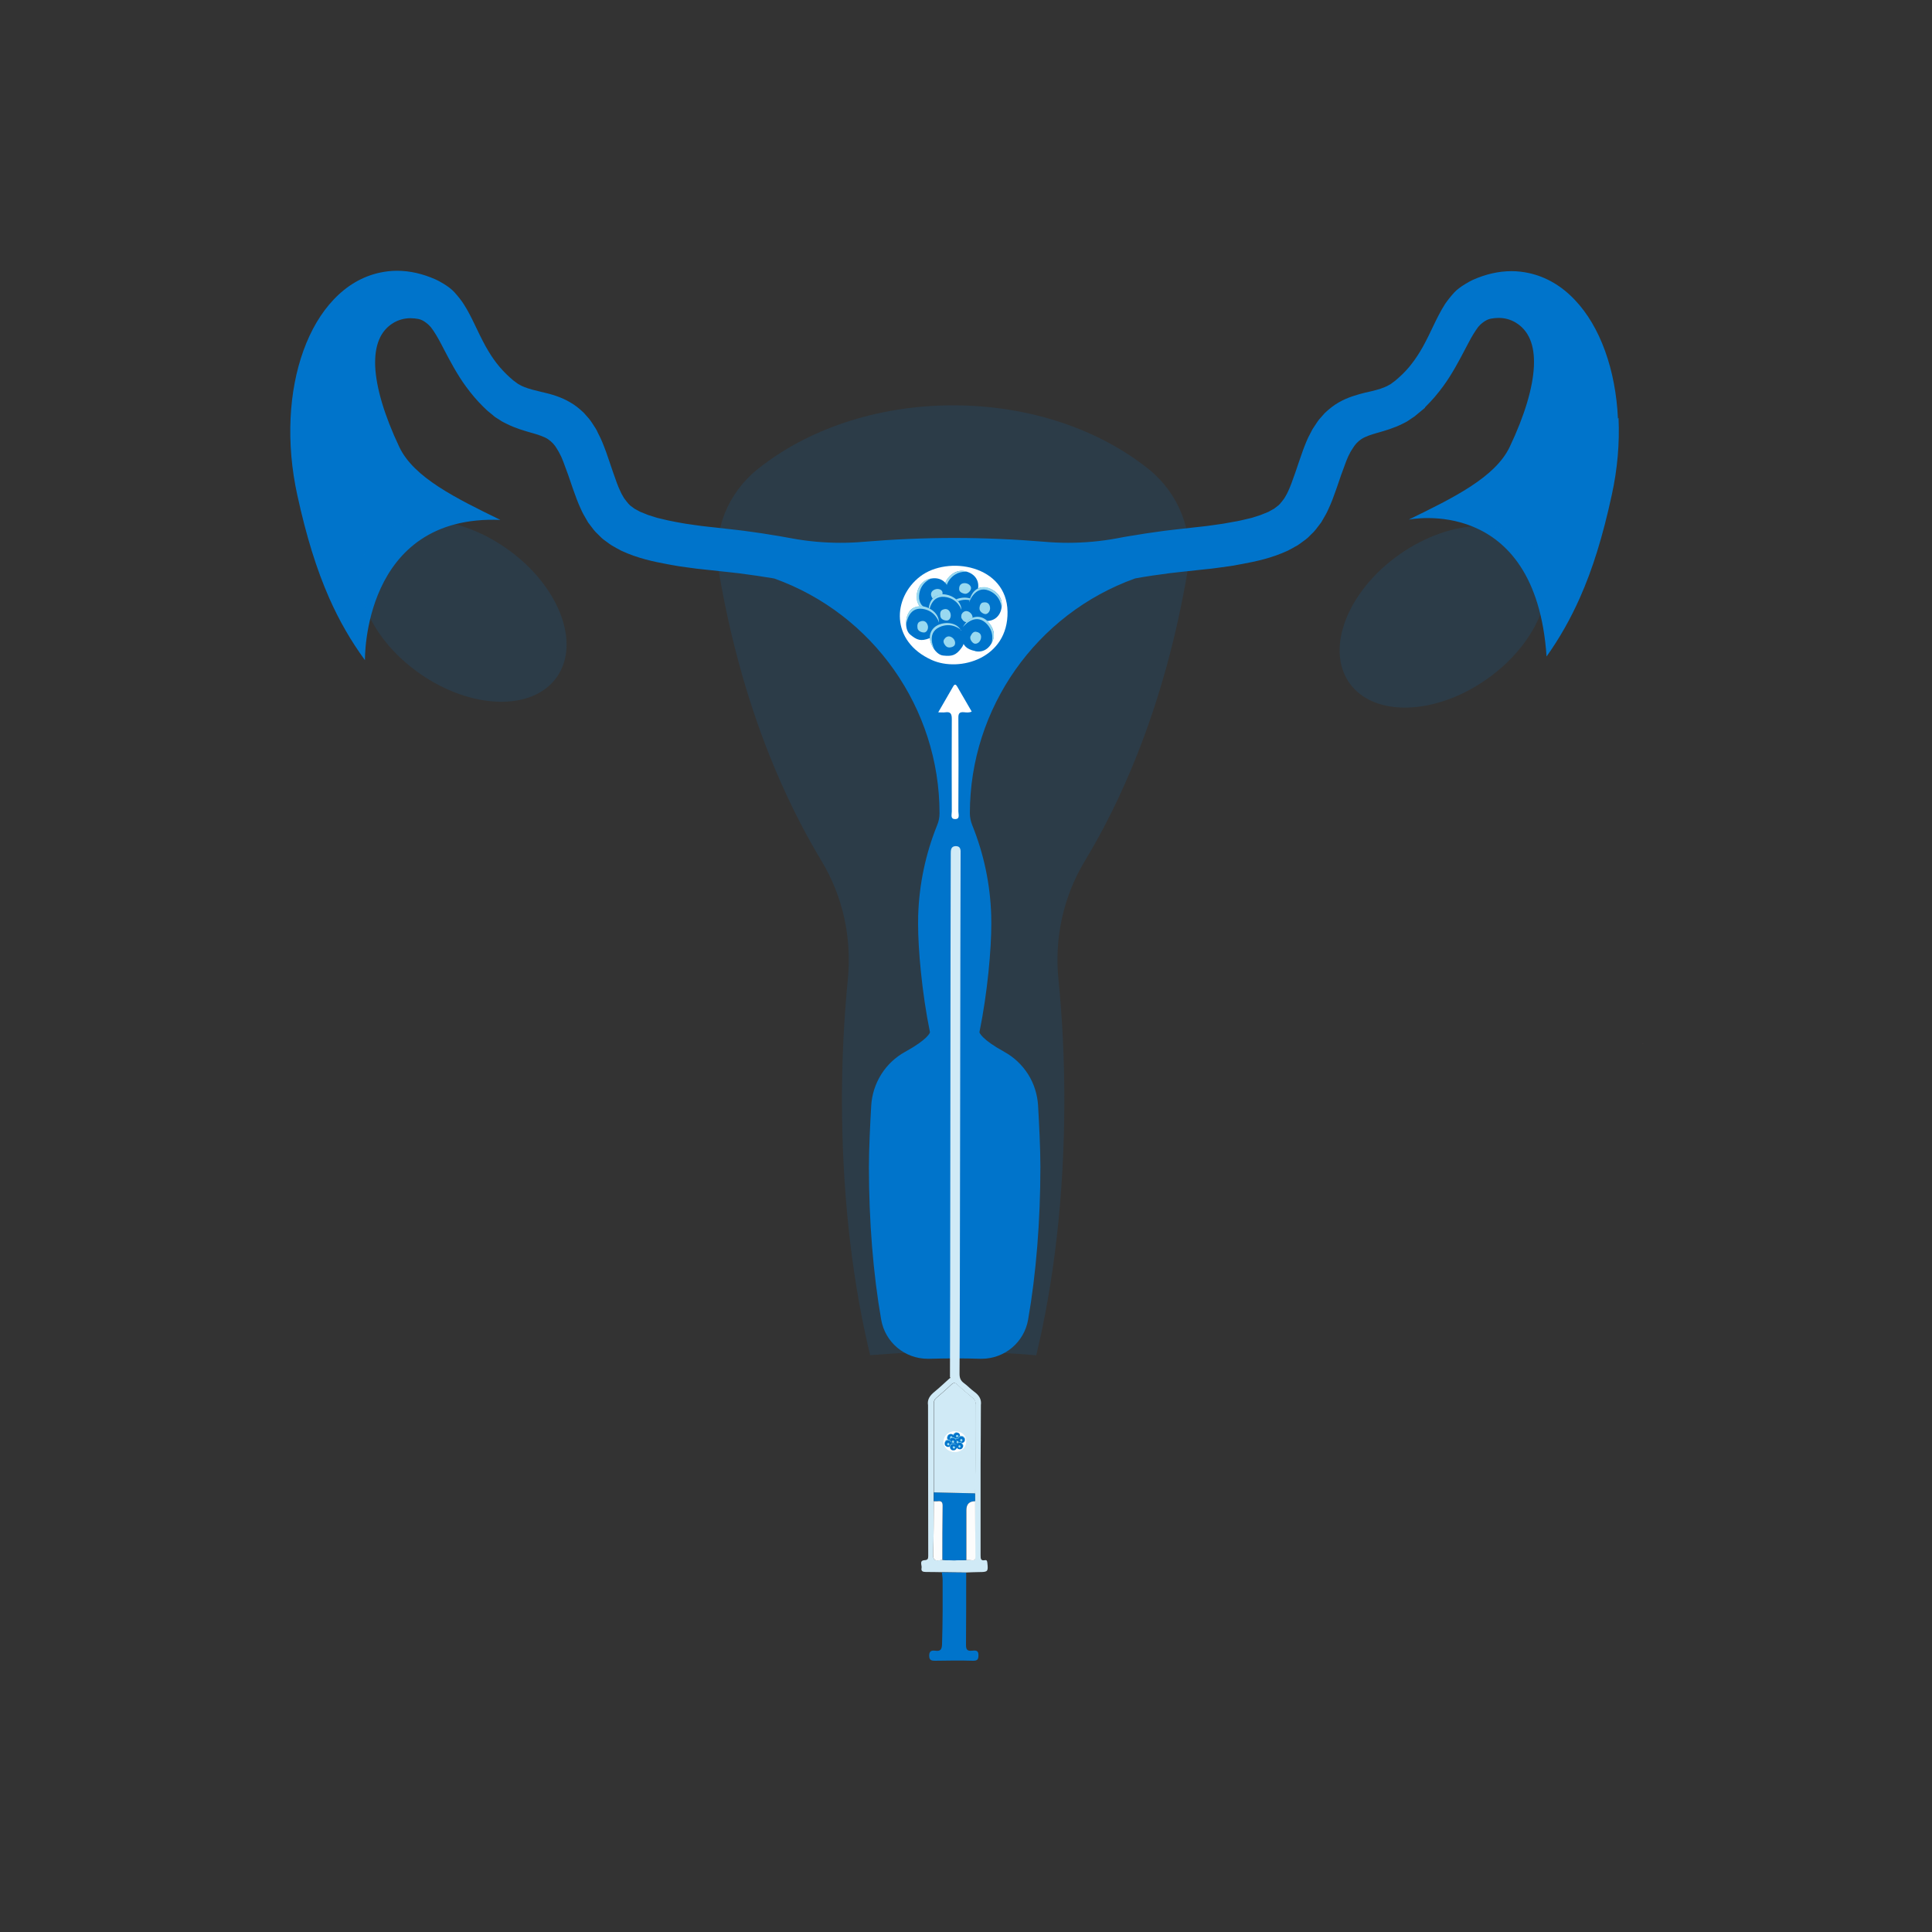 <svg xmlns="http://www.w3.org/2000/svg" id="Capa_1" data-name="Capa 1" width="200" height="200" viewBox="0 0 200 200"><rect x="0" y="0" width="200" height="200" fill="#333333" stroke="none"/><defs><style>      .cls-1 {        fill: #ff7fb8;      }      .cls-2, .cls-3 {        fill: #0074cb;      }      .cls-4 {        fill: #99d9f0;      }      .cls-5 {        fill: #d0eaf6;      }      .cls-6 {        fill: #fff;      }      .cls-3 {        opacity: .14;      }      .cls-7 {        fill: #ffbdee;      }      .cls-8 {        fill: #fcfcfc;      }    </style></defs><path class="cls-1" d="M170.08,108.03s-.02.04-.03.06c.01-.02.02-.04.04-.06,0,0,0,0,0,0Z"></path><g><path class="cls-3" d="M122.95,59.04c-1.15,6.87-2.94,13.31-5.26,19.15-1.57,3.94-3.37,7.61-5.39,10.94-2.22,3.68-3.16,7.97-2.73,12.24.4,3.99.61,8.18.61,12.51,0,9.76-1.07,18.83-2.91,26.42-1.1-.1-2.22-.18-3.36-.24-.84-.04-1.68-.08-2.54-.1-.89-.03-1.79-.04-2.7-.04-2.81,0-5.56.12-8.19.34-.13.01-.27.02-.4.03-.09-.37-.18-.76-.27-1.14-1.68-7.35-2.65-16.01-2.65-25.28,0-3.48.14-6.88.4-10.15.06-.8.13-1.58.21-2.36.42-4.27-.51-8.57-2.73-12.24-2.01-3.33-3.82-7-5.39-10.94-2.32-5.84-4.11-12.28-5.26-19.15,0-.05-.02-.11-.03-.16-.6-3.91.99-7.84,4.08-10.31,5.06-4.06,12.25-6.6,20.23-6.6s15.16,2.54,20.23,6.6c3.09,2.48,4.67,6.4,4.08,10.31,0,.06-.02.11-.03.17Z"></path><path class="cls-2" d="M167.49,43.33c-.12-2.53-.57-4.88-1.33-6.99-.77-2.13-1.82-3.91-3.13-5.29-1.38-1.46-2.98-2.39-4.75-2.78-.59-.13-1.2-.2-1.81-.2-1.33,0-2.68.31-4.02.91-.24.11-1.35.69-1.91,1.3-.37.41-.69.81-.96,1.21h0c-.47.74-.81,1.44-1.14,2.12-.04.08-.11.23-.11.23-.27.57-.63,1.32-1.02,2.03-.4.71-.77,1.27-1.15,1.76h0c-.39.52-.86,1.02-1.39,1.49l-.2.17-.11.1-.47.35s-.04.03-.06.04l-.06.03-.18.1s-.08.04-.11.06c0,0-.02,0-.02.01l-.23.1c-.53.23-1.14.37-1.92.55h-.03c-.87.22-1.88.49-2.85,1.06-.45.26-.9.61-1.38,1.06l-.02.02-.52.59h-.01c-.14.18-.25.34-.34.48-.04.06-.08.12-.12.18h0s-.21.32-.21.32c-.07.1-.12.2-.16.28-.01.03-.03.05-.04.08h0s-.33.64-.33.64h0c-.14.31-.26.6-.37.89-.05.13-.1.26-.15.39h0s-.04.12-.04.12l-.37,1.06-.38,1.12c-.03.08-.06.17-.09.25-.22.62-.42,1.2-.65,1.68v.02s-.02.02-.02.02c-.06.16-.15.3-.24.46-.04.08-.09.15-.14.24-.06.07-.11.14-.16.21-.09.12-.17.23-.24.29h0s0,.02,0,.02c-.07.06-.12.12-.17.17-.02.02-.04.05-.06.06h-.01s-.39.3-.39.3l-.02.02s-.07.04-.1.05c-.05.02-.1.05-.16.09l-.34.19c-.12.05-.24.1-.35.14-.16.07-.31.13-.47.19l-.91.29c-.13.03-.25.06-.38.09-.53.13-1.04.25-1.56.33h0c-.13.02-.26.05-.38.07-.21.04-.41.08-.62.11l-1.04.15c-.44.07-.91.12-1.35.17-.21.02-.44.05-.65.07l-2.04.23c-.12.01-.23.03-.35.04-.21.02-.43.05-.66.08l-1,.14c-.63.09-1.31.18-1.96.3-.21.04-.42.07-.63.1-.4.07-.82.13-1.23.22l-.16.03c-1.64.3-3.32.45-4.99.45-.79,0-1.59-.03-2.37-.1-3.1-.26-6.26-.4-9.41-.4h-.02c-3.14,0-6.3.14-9.4.4-.79.07-1.58.1-2.37.1-1.67,0-3.35-.15-4.99-.45l-.16-.03c-.41-.08-.82-.15-1.23-.22-.21-.03-.42-.07-.63-.1-.65-.12-1.33-.21-1.96-.3l-1-.14c-.22-.03-.44-.05-.66-.08-.12-.01-.23-.03-.35-.04l-2.04-.23c-.22-.03-.44-.05-.65-.07-.45-.05-.91-.1-1.35-.17l-1.04-.15c-.2-.03-.4-.07-.62-.11-.12-.02-.25-.05-.38-.07h0c-.52-.09-1.03-.21-1.56-.34-.13-.03-.25-.06-.38-.09l-.91-.29c-.15-.06-.31-.12-.47-.19-.11-.05-.23-.1-.35-.14l-.35-.19c-.06-.03-.11-.06-.16-.09-.03-.02-.08-.04-.1-.05l-.02-.02-.39-.29h-.01s-.04-.05-.06-.07c-.04-.05-.1-.11-.17-.17h0s0-.02,0-.02c-.07-.06-.15-.17-.24-.29-.05-.06-.1-.14-.16-.21-.05-.08-.09-.16-.14-.24-.09-.16-.18-.3-.24-.46v-.02s-.02-.02-.02-.02c-.23-.48-.44-1.06-.65-1.68-.03-.08-.06-.17-.09-.25l-.38-1.12-.37-1.07-.04-.1h0c-.05-.14-.1-.27-.15-.4-.11-.28-.23-.58-.37-.88h0s-.32-.64-.32-.64h0s-.03-.07-.04-.1c-.04-.08-.09-.17-.16-.28l-.21-.32h0c-.04-.06-.08-.12-.12-.19-.1-.14-.2-.31-.34-.47h0s-.53-.6-.53-.6l-.02-.02c-.47-.45-.92-.8-1.38-1.06-.97-.58-1.98-.85-2.85-1.06h-.03c-.78-.19-1.39-.33-1.92-.55l-.23-.1s-.02,0-.02-.01c-.03-.02-.06-.04-.11-.06l-.18-.1-.06-.03s-.04-.03-.06-.04l-.47-.35-.11-.1-.2-.17c-.53-.48-1-.98-1.39-1.49h0c-.38-.49-.75-1.05-1.15-1.77-.39-.71-.75-1.46-1.02-2.03h0c-.04-.08-.07-.16-.11-.23-.33-.68-.67-1.38-1.14-2.11h0c-.27-.41-.59-.81-.96-1.22-.56-.62-1.66-1.19-1.91-1.3-1.34-.6-2.69-.91-4.02-.91-.61,0-1.22.07-1.81.2-1.77.39-3.37,1.32-4.75,2.78-1.31,1.38-2.36,3.16-3.13,5.29-.76,2.11-1.21,4.46-1.33,6.99-.12,2.61.11,5.3.7,7.98.94,4.29,1.99,7.67,3.3,10.64,1.03,2.33,2.23,4.42,3.7,6.43h0s-.29-15.09,14.02-14.52c-4.61-2.25-8.96-4.38-10.46-7.54-1.54-3.25-2.4-6.14-2.5-8.35-.09-2.2.55-3.72,1.91-4.52.53-.31,1.12-.47,1.75-.47.26,0,.54.03.81.08.57.11,1.09.61,1.3.86.34.44.68,1.01,1.06,1.73h0c.09.18.19.36.28.54.64,1.22,1.36,2.6,2.29,3.87.57.78,1.17,1.48,1.78,2.08l.25.24.18.17h0s.04.04.07.06l.05.04h0s.51.42.51.42h.01s.01.02.02.03c.03.03.08.06.14.11l.17.11.35.22h0s.06.04.09.06c.09.06.19.12.3.17l.32.16c.88.44,1.79.7,2.52.91l.11.03c.59.17,1.2.36,1.61.63.39.26.69.58.94,1.01h0s.13.22.13.22c0,.01.02.04.03.05.02.03.03.07.06.11l.22.43c.07.15.13.31.2.48l.53,1.44.4,1.17c.04.11.08.23.12.34.23.65.47,1.33.81,2.05.15.35.35.68.54,1.01.05.09.1.18.15.26l.02.04.03.04c.06.08.12.16.19.25.24.32.48.66.82.96.04.04.09.09.14.14.13.13.27.28.45.41l.56.41c.18.14.36.24.51.32.05.03.11.06.15.08h0s0,.01,0,.01c.05.03.1.05.15.08.15.08.31.17.47.25h.01s.01.01.01.01c1.67.77,3.29,1.11,4.8,1.39h.01c.12.02.25.05.38.07.25.05.5.09.75.13l1.08.15c.51.08,1.01.13,1.49.18.22.02.44.05.66.07l2.02.22c.12.01.24.03.36.04.22.02.42.05.62.07l.94.13c.62.08,1.23.17,1.83.27.22.04.43.07.64.1.07.01.15.02.22.04,10.23,3.67,17.1,13.43,17.1,24.3h0c0,.42-.08.84-.25,1.24-1.2,2.98-1.86,6.12-1.96,9.34,0,.26-.01.54-.01.86,0,2.59.38,7.07,1.23,11.23-.01.06-.22.73-2.58,2.03-1,.55-1.85,1.35-2.46,2.32-.61.97-.97,2.08-1.04,3.22-.11,1.89-.24,4.52-.24,6.34,0,5.63.44,11.1,1.27,15.84.41,2.35,2.44,4.05,4.82,4.05.05,0,.09,0,.14,0,.87-.02,1.76-.04,2.64-.04.88,0,1.77.01,2.65.04.05,0,.09,0,.14,0,2.38,0,4.41-1.7,4.82-4.05.83-4.74,1.27-10.22,1.27-15.84,0-1.82-.13-4.45-.24-6.34-.07-1.14-.42-2.25-1.03-3.22-.61-.96-1.46-1.77-2.46-2.32-2.36-1.3-2.56-1.97-2.58-2.03.85-4.16,1.23-8.63,1.23-11.23,0-.32,0-.6-.01-.86-.1-3.23-.76-6.37-1.96-9.34-.16-.4-.25-.82-.25-1.24h0c0-10.88,6.87-20.64,17.1-24.31.07-.01.15-.02.22-.04.21-.03.42-.07.64-.11.6-.1,1.2-.19,1.83-.27l.94-.13c.2-.03.4-.05.62-.07.12-.01.24-.03.36-.04l2.02-.22c.22-.03.44-.05.66-.07.48-.05.98-.1,1.49-.18l1.08-.15c.25-.03.51-.08.75-.13.12-.02.25-.05.38-.07h.01c1.51-.28,3.13-.62,4.8-1.39h.01s.01-.01.01-.01c.16-.08.32-.17.47-.25.05-.03.1-.05.15-.08h0s0-.01,0-.01c.05-.03.1-.06.15-.08.16-.08.33-.18.51-.32l.56-.41c.18-.13.33-.28.45-.41.05-.05.1-.1.14-.14.34-.3.58-.64.82-.96.06-.09.12-.17.19-.25l.03-.04.02-.04c.05-.09.1-.17.15-.26.19-.32.39-.66.54-1.01.34-.72.58-1.39.81-2.05.04-.12.08-.23.12-.34l.4-1.17.53-1.44c.07-.17.13-.33.2-.48l.22-.43s.04-.08.06-.11c0-.02.02-.04.03-.05l.13-.2h0c.26-.45.56-.77.94-1.02.41-.27,1.01-.46,1.6-.63l.11-.03c.73-.21,1.64-.47,2.52-.91l.32-.16c.11-.05.21-.12.3-.18.03-.02.06-.04.09-.06h0s.34-.23.34-.23l.18-.12c.07-.04.11-.08.14-.11,0,0,.01-.01.02-.02h0s.95-.78.95-.78v-.04s.11-.12.11-.12c.61-.6,1.21-1.3,1.78-2.08.93-1.27,1.65-2.65,2.29-3.87.09-.18.19-.36.28-.53h0c.37-.72.72-1.29,1.05-1.73.2-.25.73-.75,1.3-.86.27-.05.55-.08.81-.08.64,0,1.23.16,1.75.47,1.36.8,2.01,2.32,1.91,4.52-.1,2.22-.96,5.11-2.5,8.35-1.5,3.17-5.85,5.29-10.46,7.54,0,0,13.13-2.71,14.27,14.17,1.35-1.9,2.47-3.88,3.45-6.08,1.32-2.97,2.37-6.35,3.3-10.64.59-2.68.82-5.37.7-7.98Z"></path><ellipse class="cls-3" cx="149.39" cy="63.84" rx="11.88" ry="7.88" transform="translate(-9.46 97.88) rotate(-35.23)"></ellipse><ellipse class="cls-3" cx="47.93" cy="63.25" rx="7.88" ry="11.88" transform="translate(-31.38 65.91) rotate(-54.77)"></ellipse><g><path id="Zona_pellucida" data-name="Zona pellucida" class="cls-6" d="M96.45,68.32c-4.3-1.94-4.07-6.44-1.19-8.65,2.87-2.2,8.97-1.17,9.04,3.66.07,4.83-4.97,6.29-7.85,4.99Z"></path><path id="Space" class="cls-6" d="M96.56,67.88c-3.92-1.77-3.52-5.81-.91-7.79,2.61-1.98,8.18-1.15,8.26,3.22.08,4.36-4.73,5.76-7.35,4.57Z"></path><path id="Cytoplasm" class="cls-2" d="M101.27,60.69c-.03.99-.32,1.31-1.14,1.74-.8.42-2.43-.48-2.4-1.47.03-.99.93-1.89,1.83-1.86.9.03,1.74.61,1.71,1.6Z"></path><path id="Nucleous" class="cls-4" d="M99.82,61.46c-.33-.08-.52-.24-.53-.46-.03-.59.43-.69.76-.61.33.08.52.36.46.58-.05.22-.36.57-.68.49Z"></path><path id="Nucleous-2" data-name="Nucleous" class="cls-4" d="M99.08,62.43c-1.4-.48-1.57-1.53-1.2-2.23.4-.77,1.39-1.38,2.25-1.01,0,0-1.24-.18-1.96,1.01-.81,1.35.91,2.23.91,2.23Z"></path><path id="Cytoplasm-2" data-name="Cytoplasm" class="cls-2" d="M101.35,64.43c-.58.8-1,.9-1.92.8-.89-.1-1.74-1.76-1.16-2.57.58-.8,1.83-1.04,2.56-.51.73.53,1.1,1.48.52,2.28Z"></path><path id="Nucleous-3" data-name="Nucleous" class="cls-4" d="M99.72,64.26c-.22-.25-.3-.49-.18-.68.31-.5.74-.33.97-.08.22.25.22.59.06.74s-.62.27-.84.02Z"></path><path id="Nucleous-4" data-name="Nucleous" class="cls-4" d="M98.56,64.64c-.89-1.19-.44-2.14.26-2.52.76-.41,1.93-.36,2.43.43,0,0-.93-.84-2.19-.26-1.43.66-.5,2.35-.5,2.35Z"></path><path id="Cytoplasm-3" data-name="Cytoplasm" class="cls-2" d="M98.1,60.69c.43.89.32,1.31-.2,2.07-.51.74-2.38.7-2.81-.19-.43-.89-.05-2.11.76-2.5.81-.39,1.82-.27,2.25.63Z"></path><path id="Nucleous-5" data-name="Nucleous" class="cls-4" d="M97.18,62.04c-.33.08-.57.03-.69-.16-.3-.51.06-.81.39-.89.33-.08.63.08.68.3.05.22-.05.67-.38.75Z"></path><path id="Nucleous-6" data-name="Nucleous" class="cls-4" d="M96.97,63.24c-1.47.22-2.1-.62-2.1-1.42,0-.87.59-1.87,1.53-1.94,0,0-1.18.42-1.26,1.81-.09,1.58,1.84,1.56,1.84,1.56Z"></path><path id="Cytoplasm-4" data-name="Cytoplasm" class="cls-2" d="M98.65,64.8c-.91.39-1.32.26-2.06-.3-.71-.55-.58-2.41.33-2.8.91-.39,2.11.05,2.46.88.35.83.18,1.83-.73,2.22Z"></path><path id="Nucleous-7" data-name="Nucleous" class="cls-4" d="M97.35,63.82c-.06-.33,0-.58.19-.68.52-.27.81.1.87.43.06.33-.11.62-.33.66-.22.04-.67-.08-.73-.41Z"></path><path id="Nucleous-8" data-name="Nucleous" class="cls-4" d="M96.15,63.55c-.15-1.48.72-2.06,1.52-2.03.87.04,1.84.68,1.86,1.62,0,0-.36-1.2-1.74-1.35-1.57-.17-1.64,1.76-1.64,1.76Z"></path><path id="Cytoplasm-5" data-name="Cytoplasm" class="cls-2" d="M102.38,64.27c-.98.13-1.34-.11-1.9-.85-.54-.72.09-2.48,1.07-2.6.98-.13,2.02.62,2.13,1.51.12.89-.32,1.81-1.31,1.94Z"></path><path id="Nucleous-9" data-name="Nucleous" class="cls-4" d="M101.39,62.97c.03-.33.15-.56.37-.6.58-.12.75.31.73.65-.03.33-.28.57-.5.55-.22-.02-.62-.26-.59-.6Z"></path><path id="Nucleous-10" data-name="Nucleous" class="cls-4" d="M100.31,62.39c.25-1.46,1.26-1.79,2.01-1.54.82.27,1.59,1.16,1.36,2.06,0,0-.03-1.25-1.31-1.77-1.47-.59-2.06,1.25-2.06,1.25Z"></path><path id="Cytoplasm-6" data-name="Cytoplasm" class="cls-2" d="M96.25,66.06c-.93.36-1.33.21-2.04-.38-.69-.57-.49-2.43.43-2.78.93-.36,2.1.13,2.43.97.32.84.11,1.84-.81,2.19Z"></path><path id="Nucleous-11" data-name="Nucleous" class="cls-4" d="M94.98,65.03c-.05-.33.02-.58.22-.67.53-.25.8.13.86.46.05.33-.14.62-.36.65-.22.03-.67-.11-.72-.44Z"></path><path id="Nucleous-12" data-name="Nucleous" class="cls-4" d="M93.8,64.72c-.1-1.48.8-2.04,1.6-1.97.86.07,1.82.75,1.8,1.69,0,0-.32-1.21-1.69-1.41-1.56-.23-1.71,1.7-1.71,1.7Z"></path><path id="Cytoplasm-7" data-name="Cytoplasm" class="cls-2" d="M99.54,67.06c-.58.8-1,.9-1.92.8-.89-.1-1.74-1.76-1.16-2.57.58-.8,1.83-1.04,2.56-.51.73.53,1.1,1.48.52,2.28Z"></path><path id="Nucleous-13" data-name="Nucleous" class="cls-4" d="M97.91,66.88c-.22-.25-.3-.49-.18-.68.31-.5.74-.33.97-.08.22.25.22.59.06.74s-.62.27-.84.02Z"></path><path id="Nucleous-14" data-name="Nucleous" class="cls-4" d="M96.75,67.27c-.89-1.19-.44-2.14.26-2.52.76-.41,1.93-.36,2.43.43,0,0-.93-.84-2.19-.26-1.43.66-.5,2.35-.5,2.35Z"></path><path id="Cytoplasm-8" data-name="Cytoplasm" class="cls-2" d="M100.96,67.4c-.97-.21-1.23-.56-1.5-1.44-.26-.86.93-2.3,1.9-2.08.97.21,1.68,1.27,1.49,2.15-.19.88-.92,1.59-1.89,1.38Z"></path><path id="Nucleous-15" data-name="Nucleous" class="cls-4" d="M100.48,65.84c.14-.31.33-.47.55-.44.59.08.6.55.46.86-.14.31-.45.44-.66.35-.2-.09-.49-.46-.36-.76Z"></path><path id="Nucleous-16" data-name="Nucleous" class="cls-4" d="M99.66,64.93c.74-1.29,1.79-1.26,2.42-.76.68.54,1.1,1.63.57,2.4,0,0,.4-1.19-.63-2.11-1.18-1.05-2.36.47-2.36.47Z"></path></g><path class="cls-5" d="M98.34,142.57c.03-4.85.05-48.98.08-53.83,0-.12,0-.23,0-.35,0-.37,0-.79.52-.8.53,0,.51.42.5.79-.03,4.85-.06,48.98-.11,53.83,0,.43.11.72.46.97.37.27.69.62,1.06.89.48.35.78.77.69,1.39,0,.04,0,.08,0,.11,0,1.94-.02,3.88-.03,5.82,0,3.21,0,6.41,0,9.62,0,.33.01.58.44.5.21-.04.24.09.26.27.1.91.06.96-.87.96-.44,0-.88.03-1.32.04-.84,0-1.68-.02-2.51-.03-.56,0-1.11-.03-1.67-.02-.31,0-.51-.08-.44-.41.06-.28-.28-.77.31-.81.32-.02.38-.14.38-.42-.01-5.2-.02-10.4-.02-15.61-.11-.64.23-1.05.7-1.43.53-.43,1.02-.91,1.53-1.36.08-.03.11-.07.04-.14ZM96.67,155.41c-.02,1.84-.01,3.68-.07,5.52-.02.56.21.65.67.58.09-.01.19-.03.28-.04.83.1,1.65.04,2.48.03.19,0,.38,0,.57.02.28.03.36-.09.35-.36-.02-1.92-.02-3.84-.03-5.75v-.82c.08-3.07.09-6.15.08-9.23,0-.27-.1-.47-.31-.64-.55-.46-1.09-.91-1.61-1.4-.24-.22-.39-.2-.62.02-.5.48-1.03.93-1.55,1.38-.19.16-.26.35-.25.6,0,3.06,0,6.11,0,9.17v.92Z"></path><path class="cls-2" d="M97.51,162.77c.84,0,1.68.02,2.51.03,0,2.5,0,4.99-.02,7.49,0,.49.15.64.62.59.32-.03.67-.08.67.44,0,.43-.08.61-.57.6-1.31-.04-2.61-.02-3.92,0-.37,0-.61-.05-.61-.53,0-.48.25-.56.62-.51.56.08.69-.13.71-.69.07-2.21.07-4.41.06-6.62,0-.27-.05-.53-.08-.8Z"></path><path class="cls-6" d="M97.12,73.75c.56-.97,1.06-1.84,1.57-2.72.17-.28.3-.13.41.06.49.84.98,1.69,1.49,2.57-.28.14-.55.09-.8.07-.45-.04-.59.11-.58.58.02,3.23.02,6.46,0,9.69,0,.3.2.81-.36.79-.49-.01-.32-.49-.32-.78-.01-3.19-.02-6.38,0-9.57,0-.54-.12-.79-.69-.7-.2.03-.41,0-.73,0Z"></path><path class="cls-2" d="M96.67,154.49c1.42.03,2.84.07,4.27.1,0,.27,0,.55,0,.82q-.91-.01-.91.91c0,1.73,0,3.45,0,5.18-.83.02-1.66.07-2.48-.03,0-1.85,0-3.71.03-5.56,0-.4-.11-.57-.51-.51-.13.02-.27,0-.4,0v-.92Z"></path><path class="cls-8" d="M100.04,161.5c0-1.73,0-3.45,0-5.18q0-.92.91-.91c0,1.92.01,3.84.03,5.75,0,.27-.07.39-.35.36-.19-.02-.38-.02-.57-.02Z"></path><path class="cls-8" d="M96.67,155.41c.13,0,.27.01.4,0,.41-.06.52.11.51.51-.03,1.85-.03,3.71-.03,5.56-.09.01-.19.03-.28.04-.45.07-.68-.02-.67-.58.06-1.84.05-3.68.07-5.52Z"></path><path class="cls-7" d="M98.18,149.41s-.08.08-.12.11c.04-.04.08-.08.12-.11Z"></path><path class="cls-7" d="M99.9,149.87s-.08-.08-.12-.13c.04.04.08.08.12.13Z"></path><path class="cls-7" d="M99.55,151.36s.08-.08.12-.12c-.04.04-.08.08-.12.12Z"></path><path class="cls-5" d="M101.02,145.36c0-.27-.1-.47-.31-.64-.55-.46-1.09-.91-1.61-1.4-.24-.22-.39-.2-.62.02-.5.48-1.03.93-1.55,1.38-.19.16-.26.35-.25.6,0,3.06,0,6.11,0,9.17,1.42.03,2.84.07,4.27.1.09-3.07.09-6.15.08-9.23Z"></path><g><path id="Zona_pellucida-2" data-name="Zona pellucida" class="cls-6" d="M98.36,150.23c-.91-.41-.86-1.36-.25-1.83.61-.47,1.89-.25,1.91.77.02,1.02-1.05,1.33-1.66,1.05Z"></path><path id="Space-2" data-name="Space" class="cls-6" d="M98.38,150.13c-.83-.37-.74-1.23-.19-1.65.55-.42,1.73-.24,1.74.68.02.92-1,1.22-1.55.97Z"></path><path id="Cytoplasm-9" data-name="Cytoplasm" class="cls-2" d="M99.38,148.62c0,.21-.07.28-.24.37-.17.09-.51-.1-.51-.31,0-.21.2-.4.39-.39.19,0,.37.13.36.34Z"></path><path id="Nucleous-17" data-name="Nucleous" class="cls-4" d="M99.07,148.78c-.07-.02-.11-.05-.11-.1,0-.12.09-.15.16-.13.07.02.11.08.1.12-.01.05-.08.12-.14.1Z"></path><path id="Nucleous-18" data-name="Nucleous" class="cls-4" d="M98.91,148.98c-.3-.1-.33-.32-.25-.47.08-.16.29-.29.48-.21,0,0-.26-.04-.41.21-.17.29.19.47.19.47Z"></path><path id="Cytoplasm-10" data-name="Cytoplasm" class="cls-2" d="M99.39,149.41c-.12.17-.21.19-.41.17-.19-.02-.37-.37-.24-.54.12-.17.39-.22.54-.11.15.11.23.31.11.48Z"></path><path id="Nucleous-19" data-name="Nucleous" class="cls-4" d="M99.05,149.37c-.05-.05-.06-.1-.04-.14.06-.11.16-.07.2-.02.05.05.05.12.01.16s-.13.06-.18,0Z"></path><path id="Nucleous-20" data-name="Nucleous" class="cls-4" d="M98.8,149.45c-.19-.25-.09-.45.05-.53.16-.09.41-.08.51.09,0,0-.2-.18-.46-.05-.3.14-.11.5-.11.5Z"></path><path id="Cytoplasm-11" data-name="Cytoplasm" class="cls-2" d="M98.71,148.62c.09.19.07.28-.04.44-.11.16-.5.15-.59-.04-.09-.19-.01-.45.16-.53.17-.08.38-.06.48.13Z"></path><path id="Nucleous-21" data-name="Nucleous" class="cls-4" d="M98.51,148.9c-.07.02-.12,0-.15-.03-.06-.11.01-.17.08-.19.07-.02.13.02.14.06.01.05-.01.14-.08.16Z"></path><path id="Nucleous-22" data-name="Nucleous" class="cls-4" d="M98.47,149.16c-.31.05-.44-.13-.44-.3,0-.18.13-.4.32-.41,0,0-.25.09-.27.38-.02.33.39.33.39.33Z"></path><path id="Cytoplasm-12" data-name="Cytoplasm" class="cls-2" d="M98.82,149.48c-.19.08-.28.06-.43-.06-.15-.12-.12-.51.07-.59.19-.08.45.01.52.19.07.17.04.39-.15.47Z"></path><path id="Nucleous-23" data-name="Nucleous" class="cls-4" d="M98.55,149.28c-.01-.07,0-.12.04-.14.11-.06.17.02.18.09.01.07-.02.13-.07.14-.05,0-.14-.02-.15-.09Z"></path><path id="Nucleous-24" data-name="Nucleous" class="cls-4" d="M98.29,149.22c-.03-.31.15-.44.32-.43.18,0,.39.14.39.34,0,0-.08-.25-.37-.28-.33-.04-.35.37-.35.37Z"></path><path id="Cytoplasm-13" data-name="Cytoplasm" class="cls-2" d="M99.61,149.37c-.21.03-.28-.02-.4-.18-.11-.15.02-.52.23-.55.21-.03.43.13.45.32.02.19-.07.38-.28.41Z"></path><path id="Nucleous-25" data-name="Nucleous" class="cls-4" d="M99.4,149.1c0-.07.03-.12.08-.13.12-.03.16.07.15.14,0,.07-.06.12-.11.12-.05,0-.13-.06-.13-.13Z"></path><path id="Nucleous-26" data-name="Nucleous" class="cls-4" d="M99.17,148.97c.05-.31.27-.38.43-.33.17.06.34.24.29.44,0,0,0-.26-.28-.37-.31-.12-.43.26-.43.26Z"></path><path id="Cytoplasm-14" data-name="Cytoplasm" class="cls-2" d="M98.31,149.75c-.2.08-.28.04-.43-.08-.15-.12-.1-.51.09-.59.2-.08.44.03.51.2.07.18.02.39-.17.46Z"></path><path id="Nucleous-27" data-name="Nucleous" class="cls-4" d="M98.05,149.53c-.01-.07,0-.12.05-.14.11-.05.17.03.18.1.01.07-.03.13-.08.14-.05,0-.14-.02-.15-.09Z"></path><path id="Nucleous-28" data-name="Nucleous" class="cls-4" d="M97.8,149.47c-.02-.31.17-.43.34-.42.18.01.38.16.38.36,0,0-.07-.26-.36-.3-.33-.05-.36.36-.36.36Z"></path><path id="Cytoplasm-15" data-name="Cytoplasm" class="cls-2" d="M99.01,149.96c-.12.17-.21.19-.41.17-.19-.02-.37-.37-.24-.54.12-.17.39-.22.54-.11.15.11.23.31.11.48Z"></path><path id="Nucleous-29" data-name="Nucleous" class="cls-4" d="M98.67,149.92c-.05-.05-.06-.1-.04-.14.06-.11.16-.07.2-.02.05.05.05.12.01.16s-.13.06-.18,0Z"></path><path id="Nucleous-30" data-name="Nucleous" class="cls-4" d="M98.42,150.01c-.19-.25-.09-.45.05-.53.16-.09.41-.08.51.09,0,0-.2-.18-.46-.05-.3.14-.11.5-.11.5Z"></path><path id="Cytoplasm-16" data-name="Cytoplasm" class="cls-2" d="M99.31,150.03c-.2-.05-.26-.12-.32-.31-.05-.18.2-.48.4-.44.2.05.36.27.31.45-.04.19-.19.34-.4.29Z"></path><path id="Nucleous-31" data-name="Nucleous" class="cls-4" d="M99.21,149.7c.03-.06.07-.1.12-.09.12.02.13.12.1.18-.03.06-.1.09-.14.07-.04-.02-.1-.1-.08-.16Z"></path><path id="Nucleous-32" data-name="Nucleous" class="cls-4" d="M99.04,149.51c.16-.27.38-.27.51-.16.14.11.23.34.12.51,0,0,.09-.25-.13-.45-.25-.22-.5.1-.5.1Z"></path></g></g></svg>